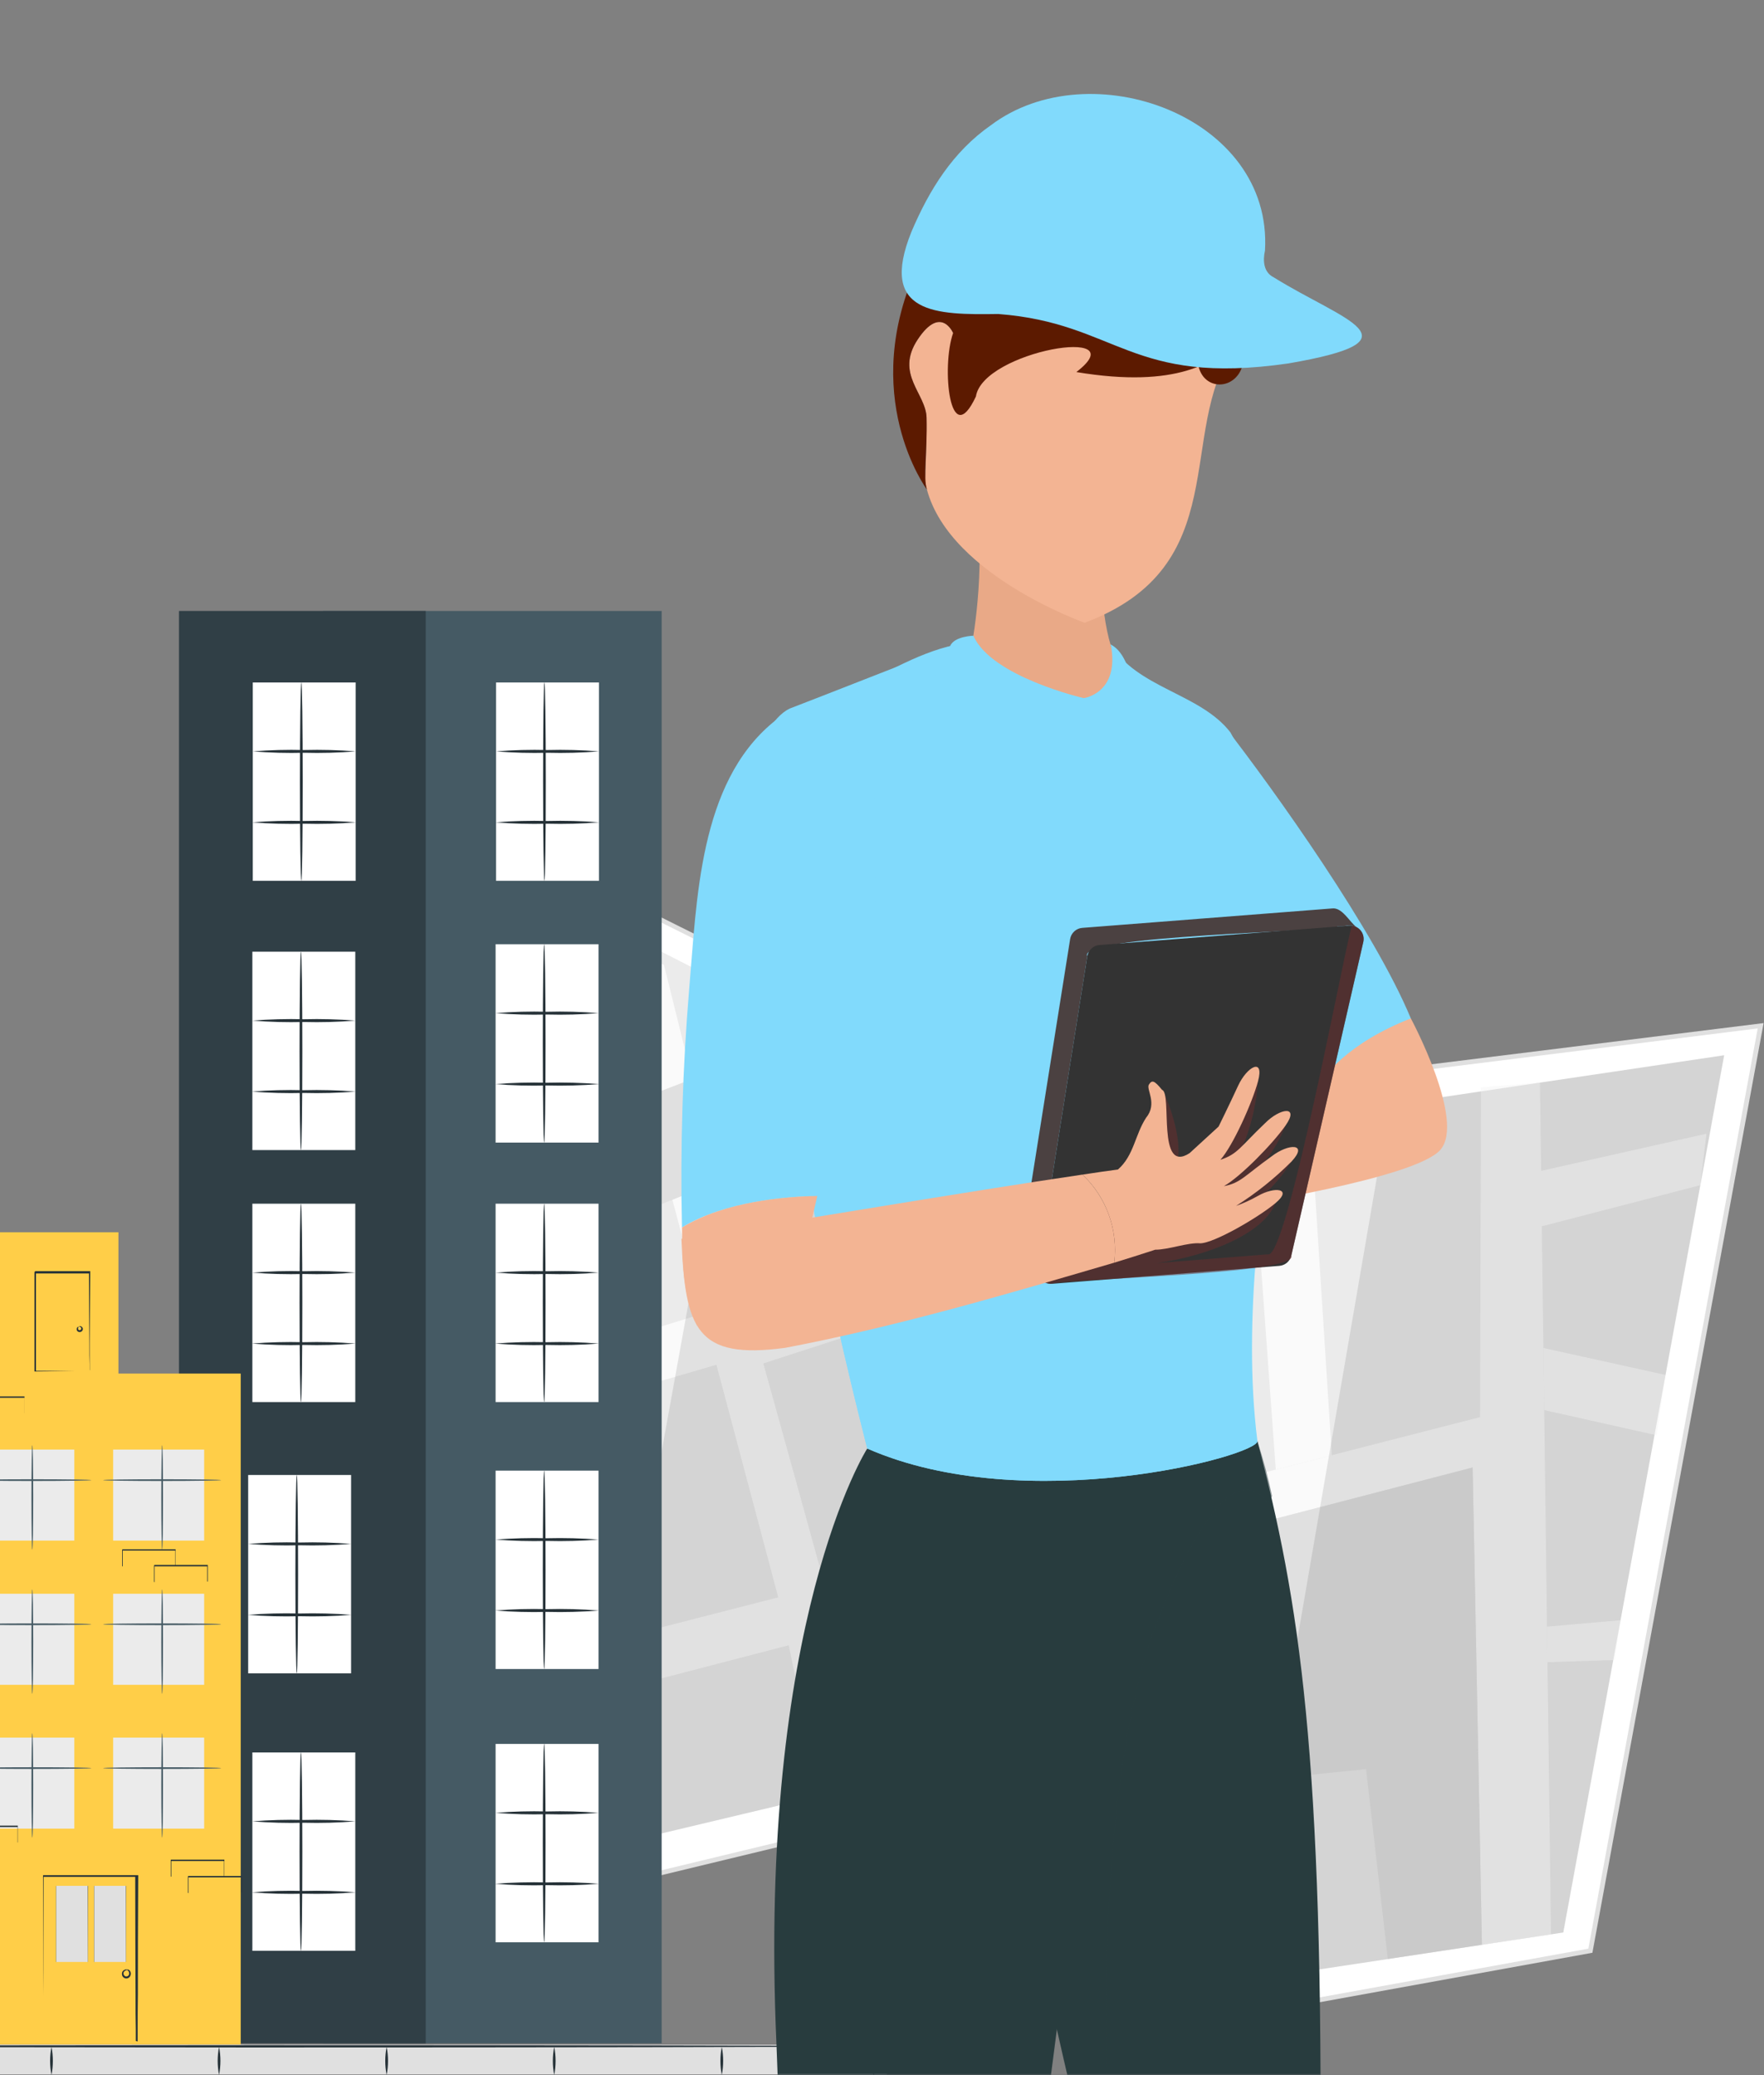 <svg width="608" height="715" viewBox="0 0 608 715" fill="none" xmlns="http://www.w3.org/2000/svg">
<rect x="0" y="0" width="608" height="715" fill="#808080" stroke="none"/>
<path d="M359.478 233.642C365.083 233.799 370.415 236.096 374.379 240.06C378.344 244.025 380.64 249.357 380.797 254.961C380.919 259.721 379.472 264.388 376.681 268.245L376.484 268.54L361.003 289.581C360.695 290.018 360.284 290.374 359.806 290.616C359.328 290.858 358.799 290.98 358.263 290.97C357.728 290.961 357.203 290.82 356.734 290.561C356.265 290.301 355.867 289.931 355.575 289.482L341.586 268.688C338.804 264.825 337.249 260.213 337.126 255.453C337.131 252.545 337.718 249.667 338.85 246.988C339.982 244.309 341.637 241.882 343.719 239.851C345.801 237.82 348.267 236.224 350.973 235.158C353.679 234.092 356.57 233.577 359.478 233.642ZM358.97 268.425C361.432 268.425 363.838 267.695 365.885 266.328C367.932 264.96 369.527 263.016 370.469 260.741C371.412 258.467 371.658 255.964 371.178 253.55C370.697 251.135 369.512 248.917 367.771 247.177C366.03 245.436 363.813 244.25 361.398 243.77C358.983 243.29 356.481 243.536 354.206 244.478C351.932 245.421 349.988 247.016 348.62 249.063C347.252 251.11 346.522 253.516 346.522 255.978C346.52 257.613 346.841 259.233 347.466 260.744C348.09 262.255 349.007 263.628 350.163 264.784C351.32 265.941 352.693 266.857 354.204 267.482C355.715 268.107 357.334 268.428 358.97 268.425Z" fill="#E0E0E0"/>
<path d="M606.881 353.457L548.171 672.181L426.044 694.321L316.626 623.917L199.599 652.174L78.243 574.309L137.659 271.951L258.49 332.187L362.725 309.555L476.21 369.643L606.881 353.457Z" fill="white"/>
<path d="M425.863 695.19L548.859 672.886L548.957 672.329L607.864 352.538L476.357 368.84L362.823 308.735L258.588 331.416L137.051 270.738L136.854 271.787L77.324 574.702L77.8 574.998L199.451 653.043L199.779 652.961L316.478 624.787L425.863 695.19ZM547.465 671.476L426.207 693.468L316.773 623.032L316.445 623.114L199.747 651.288L79.161 573.915L138.199 273.165L258.375 333.056H258.653L362.61 310.474L476.062 370.545H476.275L605.831 354.375L547.465 671.476Z" fill="#E0E0E0"/>
<path d="M594.269 363.625L538.822 665.9L426.863 682.841L317.757 610.404L203.19 637.677L89.673 569.077L143.135 284.595L256.554 342.535L362.823 324.135L478.866 380.762L530.77 373.054L594.269 363.625Z" fill="#EBEBEB"/>
<path d="M510.452 374.661L510.124 488.326L118.897 588.757L138.38 601.614L507.582 505.661L510.78 670.147L534.575 666.54L530.771 373.054L510.452 374.661Z" fill="#FAFAFA"/>
<path d="M588.152 390.667L529.393 403.869L531.426 422.548L586.053 408.395L588.152 390.667Z" fill="#FAFAFA"/>
<path d="M574.065 473.78L531.968 464.498L532.247 485.883L571.015 494.574L574.065 473.78Z" fill="#FAFAFA"/>
<path d="M558.552 558.303L533.214 560.517L533.362 572.751L556.551 571.996L558.552 558.303Z" fill="#FAFAFA"/>
<path d="M510.78 670.148L478.341 675.051L470.847 609.617L419.91 614.799L415.039 674.985L393.49 660.685L393.933 535.196L507.582 505.661L510.78 670.148Z" fill="#E0E0E0"/>
<path d="M380.928 538.575L381.552 605.993L381.994 653.043L393.49 660.685L394.671 530.194L380.928 538.575Z" fill="#FAFAFA"/>
<path d="M328.253 617.358L381.551 605.993L381.699 621.785L345.013 628.493L328.253 617.358Z" fill="#FAFAFA"/>
<path d="M450.446 366.888L459.039 501.446L439.72 506.399L428.831 356.343L450.446 366.888Z" fill="#FAFAFA"/>
<path d="M392.441 518.534L389.161 350.538L377.534 355.179L378.436 413.627L257.588 448.623L228.872 332.531L206.766 320.166L242.139 452.231L269.526 555.236C269.526 555.236 285.483 551.53 284.926 548.906C284.368 546.282 263.081 469.811 263.081 469.811L380.305 431.797L382.421 528.39L392.441 518.534Z" fill="#FAFAFA"/>
<path d="M253.34 468.384L172.13 492.131L134.394 331.104L141.528 295.616L183.462 470.713L250.224 450.214L253.34 468.384Z" fill="#FAFAFA"/>
<path d="M298.471 616.21L284.942 548.906L268.87 552.743L283.154 620.834L298.471 616.21Z" fill="#FAFAFA"/>
<path d="M131.18 450.476L164.373 614.225L135.002 595.71L106.089 487.195L110.255 458.823L131.18 450.476Z" fill="#E0E0E0"/>
<path opacity="0.1" d="M478.866 380.762L426.863 682.841L538.822 665.9L594.269 363.625L478.866 380.762Z" fill="black"/>
<path d="M404.428 344.437L392.965 349.012L109.762 462.153L118.06 418.054L362.823 324.134L404.428 344.437Z" fill="#E0E0E0"/>
<path opacity="0.1" d="M362.824 324.134L317.758 610.404L203.191 637.676L256.555 342.535L362.824 324.134Z" fill="black"/>
<path d="M-134.787 704.603H305.671V714.803H-134.787V704.603Z" fill="#E0E0E0"/>
<path d="M301.227 715C301.227 715 301.227 714.82 301.227 714.426C301.227 714.033 301.227 713.409 301.227 712.622C301.227 710.982 301.227 708.539 301.227 705.226V705.078H301.095C275.119 704.882 189.464 704.75 87.902 704.75L-69.73 704.882L-117.485 705.029L-130.474 705.128L-117.485 705.226L-69.73 705.374L87.902 705.521C189.382 705.521 275.037 705.374 301.014 705.177L300.882 705.046C300.882 708.326 300.882 710.802 300.882 712.442C300.882 713.229 300.882 713.819 300.882 714.246C300.882 714.672 301.227 715 301.227 715Z" fill="#263238"/>
<path d="M248.781 705.324C248.147 708.518 248.147 711.806 248.781 715C249.415 711.806 249.415 708.518 248.781 705.324Z" fill="#263238"/>
<path d="M191.022 705.324C190.388 708.518 190.388 711.806 191.022 715C191.656 711.806 191.656 708.518 191.022 705.324Z" fill="#263238"/>
<path d="M133.263 705.324C132.629 708.518 132.629 711.806 133.263 715C133.897 711.806 133.897 708.518 133.263 705.324Z" fill="#263238"/>
<path d="M75.504 705.324C74.87 708.518 74.87 711.806 75.504 715C76.138 711.806 76.138 708.518 75.504 705.324Z" fill="#263238"/>
<path d="M17.745 705.324C17.111 708.518 17.111 711.806 17.745 715C18.379 711.806 18.379 708.518 17.745 705.324Z" fill="#263238"/>
<path d="M111.337 210.535H228.052V704.111H111.337V210.535Z" fill="#455A64"/>
<path d="M170.965 235.167H206.438V303.52H170.965V235.167Z" fill="white"/>
<path d="M187.644 303.537C187.906 303.537 188.119 288.22 188.119 269.344C188.119 250.468 187.906 235.167 187.644 235.167C187.381 235.167 187.185 250.468 187.185 269.344C187.185 288.22 187.431 303.537 187.644 303.537Z" fill="#263238"/>
<path d="M170.965 258.914C176.862 259.389 182.78 259.547 188.693 259.389C194.612 259.548 200.536 259.389 206.438 258.914C200.536 258.439 194.612 258.28 188.693 258.438C182.78 258.28 176.862 258.439 170.965 258.914Z" fill="#263238"/>
<path d="M170.769 283.365C176.72 283.84 182.692 283.999 188.661 283.841C194.623 283.999 200.59 283.84 206.536 283.365C200.59 282.89 194.623 282.732 188.661 282.89C182.692 282.732 176.72 282.891 170.769 283.365Z" fill="#263238"/>
<path d="M170.818 325.365H206.29V393.718H170.818V325.365Z" fill="white"/>
<path d="M187.562 393.734C187.824 393.734 188.037 378.433 188.037 359.557C188.037 340.682 187.824 325.381 187.562 325.381C187.299 325.381 187.086 340.682 187.086 359.557C187.086 378.433 187.299 393.734 187.562 393.734Z" fill="#263238"/>
<path d="M170.818 349.111C176.72 349.586 182.643 349.744 188.562 349.587C194.476 349.745 200.393 349.586 206.29 349.111C200.393 348.636 194.476 348.477 188.562 348.635C182.643 348.478 176.72 348.636 170.818 349.111Z" fill="#263238"/>
<path d="M170.637 373.563C176.583 374.037 182.55 374.196 188.513 374.038C194.481 374.196 200.453 374.038 206.405 373.563C200.453 373.087 194.481 372.929 188.513 373.087C182.55 372.929 176.583 373.088 170.637 373.563Z" fill="#263238"/>
<path d="M170.818 414.775H206.29V483.128H170.818V414.775Z" fill="white"/>
<path d="M187.562 483.128C187.824 483.128 188.037 467.827 188.037 448.951C188.037 430.075 187.824 414.775 187.562 414.775C187.299 414.775 187.086 430.075 187.086 448.951C187.086 467.827 187.299 483.128 187.562 483.128Z" fill="#263238"/>
<path d="M170.818 438.521C176.72 438.996 182.643 439.154 188.562 438.997C194.476 439.155 200.393 438.996 206.29 438.521C200.393 438.046 194.476 437.887 188.562 438.045C182.643 437.888 176.72 438.046 170.818 438.521Z" fill="#263238"/>
<path d="M170.637 462.973C176.583 463.448 182.55 463.606 188.513 463.448C194.481 463.607 200.453 463.448 206.405 462.973C200.453 462.498 194.481 462.339 188.513 462.497C182.55 462.339 176.583 462.498 170.637 462.973Z" fill="#263238"/>
<path d="M170.818 506.759H206.29V575.112H170.818V506.759Z" fill="white"/>
<path d="M187.562 575.129C187.824 575.129 188.037 559.828 188.037 540.952C188.037 522.076 187.824 506.759 187.562 506.759C187.299 506.759 187.086 522.06 187.086 540.952C187.086 559.844 187.299 575.129 187.562 575.129Z" fill="#263238"/>
<path d="M170.818 530.506C176.72 530.98 182.643 531.139 188.562 530.981C194.476 531.139 200.393 530.981 206.29 530.506C200.392 530.052 194.475 529.898 188.562 530.046C182.643 529.899 176.721 530.052 170.818 530.506Z" fill="#263238"/>
<path d="M170.637 554.957C176.583 555.432 182.55 555.591 188.513 555.433C194.481 555.591 200.453 555.433 206.405 554.957C200.453 554.482 194.481 554.324 188.513 554.482C182.55 554.324 176.583 554.483 170.637 554.957Z" fill="#263238"/>
<path d="M61.696 210.535H146.743V704.111H61.696V210.535Z" fill="#455A64"/>
<g opacity="0.3">
<path d="M61.696 210.535H146.743V704.111H61.696V210.535Z" fill="black"/>
</g>
<path d="M87.131 235.167H122.603V303.52H87.131V235.167Z" fill="white"/>
<path d="M103.859 303.537C104.121 303.537 104.334 288.22 104.334 269.344C104.334 250.468 104.121 235.167 103.859 235.167C103.596 235.167 103.383 250.468 103.383 269.344C103.383 288.22 103.596 303.537 103.859 303.537Z" fill="#263238"/>
<path d="M87.131 258.914C93.028 259.389 98.946 259.547 104.859 259.389C110.778 259.548 116.701 259.389 122.603 258.914C116.701 258.439 110.778 258.28 104.859 258.438C98.946 258.28 93.028 258.439 87.131 258.914Z" fill="#263238"/>
<path d="M86.934 283.365C92.886 283.84 98.858 283.999 104.826 283.841C110.789 283.999 116.756 283.84 122.702 283.365C116.756 282.89 110.789 282.732 104.826 282.89C98.858 282.732 92.886 282.891 86.934 283.365Z" fill="#263238"/>
<path d="M86.984 327.939H122.456V396.292H86.984V327.939Z" fill="white"/>
<path d="M103.728 396.309C103.99 396.309 104.203 380.992 104.203 362.116C104.203 343.24 103.99 327.939 103.728 327.939C103.465 327.939 103.252 343.24 103.252 362.116C103.252 380.992 103.465 396.309 103.728 396.309Z" fill="#263238"/>
<path d="M86.984 351.686C92.886 352.16 98.809 352.319 104.728 352.161C110.641 352.319 116.559 352.161 122.456 351.686C116.559 351.211 110.641 351.052 104.728 351.21C98.809 351.052 92.886 351.211 86.984 351.686Z" fill="#263238"/>
<path d="M86.803 376.137C92.749 376.612 98.716 376.771 104.679 376.613C110.647 376.771 116.619 376.612 122.571 376.137C116.619 375.662 110.647 375.503 104.679 375.662C98.716 375.504 92.749 375.662 86.803 376.137Z" fill="#263238"/>
<path d="M86.984 414.775H122.456V483.128H86.984V414.775Z" fill="white"/>
<path d="M103.728 483.128C103.99 483.128 104.203 467.827 104.203 448.951C104.203 430.075 103.99 414.775 103.728 414.775C103.465 414.775 103.252 430.075 103.252 448.951C103.252 467.827 103.465 483.128 103.728 483.128Z" fill="#263238"/>
<path d="M86.984 438.521C92.886 438.996 98.809 439.154 104.728 438.997C110.641 439.155 116.559 438.996 122.456 438.521C116.559 438.046 110.641 437.887 104.728 438.045C98.809 437.888 92.886 438.046 86.984 438.521Z" fill="#263238"/>
<path d="M86.803 462.973C92.749 463.448 98.716 463.606 104.679 463.448C110.647 463.607 116.619 463.448 122.571 462.973C116.619 462.498 110.647 462.339 104.679 462.497C98.716 462.339 92.749 462.498 86.803 462.973Z" fill="#263238"/>
<path d="M85.54 508.252H121.013V576.605H85.54V508.252Z" fill="white"/>
<path d="M102.284 576.605C102.547 576.605 102.744 561.304 102.744 542.428C102.744 523.552 102.547 508.252 102.284 508.252C102.022 508.252 101.809 523.552 101.809 542.428C101.809 561.304 102.022 576.605 102.284 576.605Z" fill="#263238"/>
<path d="M85.54 531.998C91.437 532.473 97.355 532.632 103.268 532.474C109.187 532.632 115.111 532.473 121.013 531.998C115.111 531.523 109.187 531.364 103.268 531.523C97.355 531.364 91.437 531.523 85.54 531.998Z" fill="#263238"/>
<path d="M85.36 556.45C91.306 556.925 97.273 557.083 103.236 556.925C109.198 557.083 115.165 556.925 121.111 556.45C115.165 555.975 109.198 555.816 103.236 555.974C97.273 555.816 91.306 555.975 85.36 556.45Z" fill="#263238"/>
<path d="M170.818 600.925H206.29V669.278H170.818V600.925Z" fill="white"/>
<path d="M187.562 669.245C187.824 669.245 188.037 653.928 188.037 635.053C188.037 616.177 187.824 600.876 187.562 600.876C187.299 600.876 187.086 616.177 187.086 635.053C187.086 653.928 187.299 669.245 187.562 669.245Z" fill="#263238"/>
<path d="M170.818 624.672C176.72 625.146 182.643 625.305 188.562 625.147C194.476 625.305 200.393 625.147 206.29 624.672C200.393 624.197 194.476 624.038 188.562 624.196C182.643 624.038 176.72 624.197 170.818 624.672Z" fill="#263238"/>
<path d="M170.637 649.123C176.583 649.598 182.55 649.757 188.513 649.599C194.481 649.757 200.453 649.599 206.405 649.123C200.453 648.648 194.481 648.49 188.513 648.648C182.55 648.49 176.583 648.649 170.637 649.123Z" fill="#263238"/>
<path d="M86.984 603.861H122.456V672.214H86.984V603.861Z" fill="white"/>
<path d="M103.728 672.214C103.99 672.214 104.203 656.913 104.203 638.037C104.203 619.161 103.99 603.861 103.728 603.861C103.465 603.861 103.252 619.161 103.252 638.037C103.252 656.913 103.465 672.214 103.728 672.214Z" fill="#263238"/>
<path d="M86.984 627.607C92.886 628.082 98.809 628.24 104.728 628.083C110.641 628.241 116.559 628.082 122.456 627.607C116.559 627.132 110.641 626.973 104.728 627.132C98.809 626.974 92.886 627.133 86.984 627.607Z" fill="#263238"/>
<path d="M86.803 652.059C92.749 652.534 98.716 652.693 104.679 652.535C110.647 652.693 116.619 652.534 122.571 652.059C116.619 651.584 110.647 651.425 104.679 651.583C98.716 651.425 92.749 651.584 86.803 652.059Z" fill="#263238"/>
<path d="M3.609 484.39H-37.751L-37.751 424.614H3.609L3.609 484.39Z" fill="#C28D12"/>
<path d="M40.819 484.39H-0.54L-0.54 424.614H40.819L40.819 484.39Z" fill="#FFCE48"/>
<path d="M30.947 472.32C30.947 472.32 30.947 472.123 30.947 471.713C30.947 471.303 30.947 470.631 30.947 469.877C30.947 468.237 30.947 465.826 30.947 462.858C30.947 456.773 31.029 448.229 31.094 438.258V438.012H12.169L11.874 438.324V447.852C11.874 450.952 11.874 453.936 11.874 456.823C11.874 462.563 11.874 467.81 11.874 472.353V472.583H12.169L25.961 472.468H29.684H30.635C30.848 472.468 30.947 472.468 30.947 472.468H30.586H29.585H25.814L12.169 472.353L12.399 472.566C12.399 468.024 12.399 462.727 12.399 457.036C12.399 454.15 12.399 451.165 12.399 448.065V438.537C12.661 438.258 12.038 438.882 12.104 438.816H30.947L30.668 438.537C30.668 448.377 30.766 456.905 30.799 462.956C30.799 465.941 30.799 468.335 30.881 470.024C30.881 470.811 30.881 471.451 30.881 471.927C30.894 472.059 30.916 472.191 30.947 472.32Z" fill="#263238"/>
<path d="M27.191 457.134C27.191 457.134 26.732 457.134 26.502 457.61C26.435 457.772 26.409 457.948 26.426 458.122C26.443 458.297 26.503 458.464 26.601 458.61C26.746 458.783 26.941 458.908 27.159 458.968C27.378 459.027 27.609 459.019 27.822 458.945C28.036 458.87 28.221 458.732 28.355 458.549C28.488 458.366 28.563 458.148 28.569 457.921C28.55 457.745 28.49 457.576 28.393 457.428C28.296 457.279 28.165 457.156 28.011 457.069C27.486 456.79 27.125 457.069 27.191 457.069C27.257 457.069 27.503 457.069 27.782 457.347C27.866 457.406 27.933 457.487 27.973 457.582C28.013 457.677 28.025 457.782 28.008 457.883C27.991 457.985 27.945 458.08 27.876 458.156C27.806 458.233 27.717 458.288 27.617 458.315C27.109 458.512 26.83 458.053 26.912 457.659C26.994 457.265 27.207 457.216 27.191 457.134Z" fill="#263238"/>
<path d="M82.966 704.488H-88.557L-88.557 473.304H82.966L82.966 704.488Z" fill="#FFCE48"/>
<path d="M70.371 630.116H38.999L38.999 598.744H70.371V630.116Z" fill="#EBEBEB"/>
<path d="M55.89 633.265C56.054 633.265 56.185 625.147 56.185 615.226C56.185 605.304 56.054 597.186 55.89 597.186C55.726 597.186 55.595 605.288 55.595 615.226C55.595 625.164 55.726 633.265 55.89 633.265Z" fill="#455A64"/>
<path d="M76.258 609.256C76.258 609.092 67.14 608.961 55.89 608.961C44.64 608.961 35.506 609.092 35.506 609.256C35.506 609.42 44.624 609.551 55.89 609.551C67.157 609.551 76.258 609.42 76.258 609.256Z" fill="#455A64"/>
<path d="M25.617 630.116H-5.755L-5.755 598.744H25.617L25.617 630.116Z" fill="#EBEBEB"/>
<path d="M11.136 633.265C11.3 633.265 11.448 625.147 11.448 615.226C11.448 605.304 11.3 597.186 11.136 597.186C10.972 597.186 10.841 605.288 10.841 615.226C10.841 625.164 10.972 633.265 11.136 633.265Z" fill="#455A64"/>
<path d="M31.521 609.256C31.521 609.092 22.402 608.961 11.152 608.961C-0.098 608.961 -9.232 609.092 -9.232 609.256C-9.232 609.42 -0.114 609.551 11.152 609.551C22.419 609.551 31.521 609.42 31.521 609.256Z" fill="#455A64"/>
<path d="M70.371 580.557H38.999L38.999 549.185H70.371V580.557Z" fill="#EBEBEB"/>
<path d="M55.89 583.706C56.054 583.706 56.185 575.588 56.185 565.666C56.185 555.744 56.054 547.627 55.89 547.627C55.726 547.627 55.595 555.728 55.595 565.666C55.595 575.604 55.726 583.706 55.89 583.706Z" fill="#455A64"/>
<path d="M76.258 559.697C76.258 559.533 67.14 559.402 55.89 559.402C44.64 559.402 35.506 559.533 35.506 559.697C35.506 559.861 44.624 559.992 55.89 559.992C67.157 559.992 76.258 559.861 76.258 559.697Z" fill="#455A64"/>
<path d="M25.617 580.557H-5.755L-5.755 549.185H25.617L25.617 580.557Z" fill="#EBEBEB"/>
<path d="M11.136 583.706C11.3 583.706 11.448 575.588 11.448 565.666C11.448 555.744 11.3 547.627 11.136 547.627C10.972 547.627 10.841 555.728 10.841 565.666C10.841 575.604 10.972 583.706 11.136 583.706Z" fill="#455A64"/>
<path d="M31.521 559.697C31.521 559.533 22.402 559.402 11.152 559.402C-0.098 559.402 -9.232 559.533 -9.232 559.697C-9.232 559.861 -0.114 559.992 11.152 559.992C22.419 559.992 31.521 559.861 31.521 559.697Z" fill="#455A64"/>
<path d="M70.371 530.866H38.999L38.999 499.494H70.371V530.866Z" fill="#EBEBEB"/>
<path d="M55.89 534.032C56.054 534.032 56.185 525.914 56.185 515.992C56.185 506.07 56.054 497.953 55.89 497.953C55.726 497.953 55.595 506.054 55.595 515.992C55.595 525.93 55.726 534.032 55.89 534.032Z" fill="#455A64"/>
<path d="M76.258 510.023C76.258 509.859 67.14 509.728 55.89 509.728C44.64 509.728 35.506 509.859 35.506 510.023C35.506 510.187 44.624 510.318 55.89 510.318C67.157 510.318 76.258 510.17 76.258 510.023Z" fill="#455A64"/>
<path d="M25.617 530.866H-5.755L-5.755 499.494H25.617L25.617 530.866Z" fill="#EBEBEB"/>
<path d="M11.136 534.032C11.3 534.032 11.448 525.914 11.448 515.992C11.448 506.07 11.3 497.953 11.136 497.953C10.972 497.953 10.841 506.054 10.841 515.992C10.841 525.93 10.972 534.032 11.136 534.032Z" fill="#455A64"/>
<path d="M31.521 510.023C31.521 509.859 22.402 509.728 11.152 509.728C-0.098 509.728 -9.232 509.859 -9.232 510.023C-9.232 510.187 -0.114 510.318 11.152 510.318C22.419 510.318 31.521 510.17 31.521 510.023Z" fill="#455A64"/>
<path d="M47.444 703.455C47.444 703.455 47.444 703.356 47.444 703.176C47.444 702.996 47.444 702.684 47.444 702.34C47.444 701.563 47.444 700.497 47.444 699.142C47.444 696.305 47.444 692.254 47.526 687.203C47.526 676.986 47.526 662.751 47.641 646.434V646.155H14.842V646.434C14.842 662.833 14.842 677.248 14.941 687.564C14.941 692.664 14.941 696.764 14.941 699.617C14.941 701.011 14.941 702.077 14.941 702.897C14.941 703.242 14.941 703.52 14.941 703.734C14.941 703.947 14.941 704.012 14.941 704.012C14.947 703.92 14.947 703.826 14.941 703.734C14.941 703.52 14.941 703.242 14.941 702.897C14.941 702.11 14.941 701.044 14.941 699.617C14.941 696.764 14.941 692.664 14.941 687.564C14.941 677.248 14.941 662.882 15.039 646.434L14.76 646.729H46.903L46.608 646.434C46.608 662.833 46.69 676.986 46.723 687.203C46.723 692.254 46.723 696.305 46.805 699.142C46.805 700.508 46.805 701.574 46.805 702.34C46.805 702.684 46.805 702.963 46.805 703.176C46.805 703.389 47.444 703.455 47.444 703.455Z" fill="#263238"/>
<path d="M30.291 676.051H19.336L19.336 649.828H30.291L30.291 676.051Z" fill="#E0E0E0"/>
<path d="M19.303 676.084H30.323V649.845H19.303V676.084ZM30.274 676.084H19.369V649.845H30.209L30.274 676.084Z" fill="#263238"/>
<path d="M43.394 676.051H32.439V649.828H43.394V676.051Z" fill="#E0E0E0"/>
<path d="M32.406 676.084H43.427V649.845H32.406V676.084ZM43.377 676.084H32.472V649.845H43.328L43.377 676.084Z" fill="#263238"/>
<path d="M43.623 678.774C43.623 678.856 44.165 678.856 44.411 679.479C44.484 679.644 44.522 679.823 44.522 680.004C44.522 680.184 44.484 680.363 44.411 680.528C44.306 680.709 44.151 680.855 43.965 680.948C43.778 681.041 43.568 681.078 43.361 681.053C43.159 680.996 42.977 680.883 42.838 680.726C42.698 680.569 42.607 680.375 42.574 680.168C42.544 679.991 42.561 679.81 42.624 679.643C42.688 679.475 42.795 679.328 42.935 679.216C43.459 678.79 43.952 678.888 43.968 678.806C43.984 678.724 43.459 678.413 42.689 678.888C42.463 679.027 42.281 679.227 42.165 679.465C42.049 679.704 42.003 679.97 42.033 680.233C42.032 680.59 42.159 680.936 42.389 681.209C42.62 681.481 42.94 681.664 43.292 681.723C43.644 681.782 44.006 681.714 44.313 681.531C44.62 681.349 44.852 681.063 44.968 680.725C45.069 680.485 45.111 680.225 45.091 679.965C45.071 679.706 44.99 679.455 44.853 679.233C44.771 679.082 44.656 678.951 44.517 678.849C44.378 678.747 44.219 678.676 44.05 678.642C43.738 678.675 43.623 678.724 43.623 678.774Z" fill="#263238"/>
<path d="M77.341 646.434C77.348 646.314 77.348 646.193 77.341 646.073C77.341 645.761 77.341 645.401 77.341 644.974C77.341 643.892 77.341 642.498 77.341 640.792H77.259H58.957L58.842 640.907V646.614H58.957H72.077H75.898H72.044H58.924L59.039 646.729V641.137C58.809 641.383 59.039 641.137 58.924 641.268H77.226V641.186C77.226 642.826 77.226 644.253 77.226 645.319C77.226 645.745 77.226 646.122 77.226 646.434C77.226 646.745 77.341 646.434 77.341 646.434Z" fill="#263238"/>
<path d="M6.134 634.806C6.141 634.681 6.141 634.555 6.134 634.429C6.134 634.118 6.134 633.757 6.134 633.331C6.134 632.265 6.134 630.871 6.134 629.165V629.083H6.052H-12.25C-12.25 629.083 -12.135 628.952 -12.364 629.198V634.938H-12.25H0.87H4.691H0.854H-12.266L-12.151 635.069V629.444L-12.266 629.559H6.036C6.036 631.199 6.036 632.625 6.036 633.675C6.036 634.118 6.036 634.478 6.036 634.79C6.036 635.102 6.134 634.806 6.134 634.806Z" fill="#263238"/>
<path d="M60.531 539.526V539.148C60.531 538.837 60.531 538.476 60.531 538.05C60.531 536.984 60.531 535.59 60.531 533.884H42.213L42.098 533.999V539.69H42.213H55.333H59.154H55.316H42.197L42.311 539.821C42.311 538.919 42.311 538 42.311 537.049V534.196L42.18 534.311H60.498H60.416C60.416 535.951 60.416 537.377 60.416 538.427V539.542C60.515 539.378 60.531 539.526 60.531 539.526Z" fill="#263238"/>
<path d="M8.43 486.818C8.438 486.697 8.438 486.577 8.43 486.457C8.43 486.145 8.43 485.784 8.43 485.358C8.43 484.265 8.43 482.871 8.43 481.176H-9.872L-9.987 481.291V486.998H-9.872H3.248H7.069H3.231H-9.888L-9.773 487.113V481.521C-10.003 481.767 -9.773 481.521 -9.888 481.652H8.414V481.57C8.414 483.21 8.414 484.653 8.414 485.702C8.414 486.129 8.414 486.506 8.414 486.818C8.414 487.129 8.43 486.818 8.43 486.818Z" fill="#263238"/>
<path d="M71.617 544.97C71.625 544.85 71.625 544.729 71.617 544.609V543.511C71.617 542.445 71.617 541.051 71.617 539.345V539.263H71.535H53.233C53.233 539.263 53.348 539.148 53.102 539.394V542.231C53.102 543.183 53.102 544.101 53.102 544.987V545.101H53.217H66.337H70.141H66.304H53.184L53.299 545.216V539.624L53.184 539.739H71.486H71.404C71.404 541.379 71.404 542.805 71.404 543.855C71.404 544.298 71.404 544.659 71.404 544.97C71.475 544.972 71.546 544.972 71.617 544.97Z" fill="#263238"/>
<path d="M83.277 652.075C83.285 651.955 83.285 651.834 83.277 651.714C83.277 651.403 83.277 651.042 83.277 650.615C83.277 649.55 83.277 648.156 83.277 646.434H83.195H64.894L64.779 646.548V652.255H64.894H78.013H81.834H77.98H64.861L64.975 652.37V649.615C64.975 649.14 64.975 648.664 64.975 648.188V646.778L64.844 646.909H83.146V646.827C83.146 648.467 83.146 649.91 83.146 650.96C83.146 651.386 83.146 651.763 83.146 652.075H83.277Z" fill="#263238"/>
<mask id="mask0_0_1" style="mask-type:luminance" maskUnits="userSpaceOnUse" x="199" y="0" width="409" height="715">
<path d="M199.293 0H607.864V715H199.293V0Z" fill="white"/>
</mask>
<g mask="url(#mask0_0_1)">
<path d="M486.275 350.918C486.275 350.918 505.345 386.433 496.362 396.314C487.379 406.196 426.016 415.54 426.016 415.54L430.556 354.11L451.268 379.054L467.571 351.604L486.275 350.918Z" fill="#F3B493"/>
<path d="M486.267 350.918C473.737 320.687 439.323 272.428 421.955 250.099C417.131 248.521 412.575 250.084 407.551 257.869C383.506 303.028 423.931 346.722 451.266 379.045C455.535 370.374 465.082 359.284 486.267 350.918Z" fill="#81DAFC"/>
<path d="M380.507 170.24C380.507 170.24 374.202 228.499 392.404 235.78C392.404 235.78 364.073 266.264 335.074 221.567C335.074 221.567 340.87 190.937 335.074 166.93L380.507 170.24Z" fill="#E9A987"/>
<path d="M425.273 120.154C405.306 148.697 425.88 195.174 373.838 214.593C373.838 214.593 324.214 197.084 318.823 165.677C318.823 165.677 319.458 152.473 319.352 144.025C319.246 135.577 308.347 128.965 316.326 116.944C324.304 104.923 328.507 114.752 328.507 114.752C328.507 114.752 332.024 104.872 335.671 96.752C339.318 88.631 425.273 120.154 425.273 120.154Z" fill="#F3B493"/>
<path d="M455.049 755.719C456.334 603.997 447.784 551.562 433.387 496.579L382.63 481.825C370.505 497.269 355.483 519.065 347.574 553.177C336.458 610.945 379.522 755.836 388.46 802.735C378.777 875.16 382.31 953.301 397.52 1025.46C400.265 1041.58 403.868 1055.49 401.831 1071.71C414.536 1078.35 440.674 1073.6 440.182 1070.66C430.94 966.156 458.643 860.837 455.049 755.719Z" fill="#283C3E"/>
<g style="mix-blend-mode:multiply" opacity="0.5">
<path d="M344.981 579.923C346.088 626.313 380.188 768.782 388.462 802.746C380.517 767.393 373.369 624.053 398.924 558.492C424.478 492.932 436.819 518.038 436.819 518.038L438.447 515.511C437.106 509.118 435.416 502.804 433.386 496.596L382.628 481.842C379.148 481.897 349.687 549.525 347.574 553.194C345.679 561.974 344.809 570.943 344.981 579.923Z" fill="#283C3E"/>
</g>
<path d="M298.913 499.132C298.913 499.132 261.063 558.415 267.631 704.553C274.251 872.077 269.144 1024.77 262.085 1087.43C262.085 1087.43 276.405 1102.08 296.142 1093.96C297.101 1086.52 298.968 1077.1 301.546 1066.2C340.933 956.072 363.509 657.367 392.669 508.895C415.401 415.839 298.913 499.132 298.913 499.132Z" fill="#283C3E"/>
<path d="M267.874 313.55C270.496 375.273 283.85 439.935 298.914 499.136C353.58 523.132 433.45 501.713 433.389 496.592C422.607 409.892 463.894 323.292 424.102 252.384C413.657 238.846 391.798 237.17 382.711 221.843C383.623 224.213 389.025 240.569 373.541 240.569C346.481 239.535 335.13 221.682 335.13 221.682C314.232 221.257 273.188 252.223 273.188 252.223C268.385 268.587 267.044 290.069 267.874 313.55Z" fill="#81DAFC"/>
<path d="M418.116 359.068C417.859 359.132 416.96 359.371 415.5 359.725C416.39 359.582 417.265 359.363 418.116 359.068Z" fill="#81DAFC"/>
<path d="M335.501 219.062C335.501 219.062 328.902 219.206 327.472 222.622C326.042 226.038 342.226 261.298 349.268 264.614C356.31 267.93 373.544 240.573 373.544 240.573C373.544 240.573 341.643 233.232 335.501 219.062Z" fill="#81DAFC"/>
<path d="M382.856 222.098C397.846 229.717 390.019 287.969 373.545 240.564C373.545 240.564 386.083 238.89 382.856 222.098Z" fill="#81DAFC"/>
<path d="M425.615 118.079C418.887 124.51 406.021 134.044 370.984 128.203C392.116 111.981 338.805 120.884 336.369 136.614C327.354 155.879 324.388 126.417 328.513 114.748C328.513 114.748 324.327 104.912 316.332 116.938C308.336 128.965 319.245 135.574 319.358 144.027C319.655 155.927 318.13 164.535 319.483 168.691C319.483 168.691 295.406 136.24 316.547 91.157C337.689 46.074 411.894 80.772 425.615 118.079Z" fill="url(#paint0_linear_0_1)"/>
<path d="M413.084 126.164C415.266 135.784 428.696 134.367 428.783 122.242C428.405 116.719 413.084 126.164 413.084 126.164Z" fill="url(#paint1_linear_0_1)"/>
<path d="M314.16 79.832C320.274 65.438 328.43 52.291 341.503 43.172C375.596 17.463 438.744 39.993 436.004 86.343C435.238 89.748 435.465 93.797 438.985 95.549C463.062 110.545 490.803 117.201 444.045 125.235C389.462 133.126 385.288 111.338 344.06 108.198C322.759 108.521 302.643 108.317 314.16 79.832Z" fill="#81DAFC"/>
<path d="M327.458 222.624C325.649 226.273 295.761 286.596 294.923 288.294C296.437 287.19 247.039 307.456 249.774 293.123C252.32 283.227 260.272 249.658 272.253 244.133C284.431 239.468 315.651 227.141 327.458 222.624Z" fill="#81DAFC"/>
<path d="M387.433 288.82C388.901 296.954 378.615 298.69 377.332 290.523C375.861 282.391 386.152 280.657 387.433 288.82Z" fill="#81DAFC"/>
<path d="M397.457 334.332C398.925 342.466 388.637 344.202 387.353 336.035C385.893 327.903 396.175 326.169 397.457 334.332Z" fill="#81DAFC"/>
<path d="M408.074 380.363C409.541 388.497 399.253 390.233 397.969 382.066C396.505 373.932 406.791 372.194 408.074 380.363Z" fill="#81DAFC"/>
<path d="M414.44 427.668C415.906 435.802 405.62 437.538 404.336 429.371C402.87 421.237 413.158 419.503 414.44 427.668Z" fill="#81DAFC"/>
<g style="mix-blend-mode:multiply">
<path d="M267.872 313.55C270.494 375.273 283.848 439.935 298.913 499.136C353.578 523.132 433.448 501.713 433.387 496.592C312.025 514.219 301.445 476.256 309.581 464.979C317.716 453.702 384.047 435.093 384.047 435.093L373.106 404.739C373.106 404.739 289.245 416.792 296.499 399C303.753 381.209 300.84 314.28 300.84 314.28L267.872 313.55Z" fill="#81DAFC"/>
</g>
<path d="M353.009 435.08C353.198 435.269 358.57 440.629 358.757 440.818C358.243 440.215 357.883 439.494 357.71 438.72C357.537 437.946 357.556 437.141 357.764 436.375L358.192 433.678L374.756 329.505C370.958 322.204 459.156 321.088 460.919 319.265C462.82 319.31 465.837 318.378 467.568 319.482C465.151 317.721 462.627 312.578 459.132 313.036L373.042 319.728C372.009 319.806 371.033 320.23 370.271 320.931C369.509 321.633 369.007 322.571 368.845 323.594L351.745 431.138C351.633 431.848 351.688 432.574 351.908 433.259C352.127 433.944 352.505 434.567 353.009 435.08Z" fill="#4B4141"/>
<path d="M358.76 440.818C359.231 441.358 359.822 441.78 360.486 442.05C361.15 442.319 361.868 442.429 362.582 442.371L440.953 436.193C441.931 436.114 442.859 435.726 443.602 435.084C444.345 434.443 444.864 433.582 445.086 432.626L469.895 324.578C470.055 323.873 470.047 323.14 469.873 322.438C469.698 321.737 469.361 321.086 468.889 320.538C468.417 319.991 467.824 319.561 467.156 319.285C466.488 319.008 465.764 318.892 465.043 318.947C464.379 319.119 461.655 319.117 460.921 319.266L378.956 325.639C377.923 325.716 376.946 326.14 376.185 326.842C375.423 327.544 374.92 328.482 374.758 329.505L358.194 433.678L357.767 436.375C357.559 437.14 357.54 437.945 357.713 438.719C357.887 439.494 358.246 440.214 358.76 440.818Z" fill="#333333"/>
<g style="mix-blend-mode:multiply" opacity="0.5">
<path d="M358.629 438.409L369.993 437.512C369.496 437.475 369.018 437.303 368.612 437.014C368.206 436.724 367.887 436.329 367.69 435.872C367.492 435.414 367.424 434.911 367.493 434.417C367.561 433.923 367.764 433.457 368.079 433.071L396.136 398.571L401.349 376.913C401.349 376.913 408.213 392.034 405.644 401.342C403.076 410.65 433.605 372.526 433.605 372.526C433.605 372.526 432.415 395.459 421.002 405.201L443.08 387.827C443.08 387.827 438.149 401.885 425.691 409.549C433.543 405.753 445.195 400.179 445.195 400.179C445.195 400.179 438.281 411.677 429.03 416.304L439.584 414.59C435.455 425.223 416.088 432.802 398.703 435.244L436.993 432.218C443.63 434.714 464.42 321.563 466.009 318.954C466.644 319.043 467.254 319.262 467.8 319.599C468.346 319.935 468.816 320.381 469.181 320.909C469.545 321.436 469.796 322.034 469.918 322.664C470.039 323.293 470.029 323.941 469.887 324.567L445.077 432.615C448.628 439.235 364.18 440.726 362.576 442.36C361.396 442.453 360.226 442.089 359.307 441.343C358.387 440.598 357.79 439.527 357.637 438.354C357.964 438.411 358.297 438.429 358.629 438.409Z" fill="#6D2D2D"/>
</g>
<path d="M398.377 430.553C398.165 430.587 398.05 430.615 398.05 430.615C398.088 430.615 398.112 430.632 398.148 430.634C393.461 432.168 388.762 433.655 384.051 435.096C384.727 429.535 384.089 423.892 382.189 418.621C380.289 413.351 377.179 408.599 373.11 404.749C378.028 403.992 382.189 403.402 385.322 402.995C390.849 398.16 391.169 391.054 395.05 385.113C399.053 380.234 394.938 375.331 395.996 373.718C397.053 372.104 397.812 372.218 400.535 375.551C404.103 376.739 398.644 404.75 410.016 397.355L420.005 388.201C420.005 388.201 423.629 380.87 426.724 374.162C429.818 367.455 435.82 364.281 433.618 372.53C431.6 380.053 424.948 394.816 420.644 399.645C426.637 397.669 427.403 395.232 436.057 387C441.26 381.772 447.988 380.845 443.093 387.833C438.671 394.137 427.592 405.481 421.842 408.723C427.548 407.677 428.927 405.178 438.345 398.416C444.209 393.92 451.007 393.927 445.204 400.184C439.407 406.004 432.974 411.155 426.026 415.538C428.603 414.615 431.097 413.476 433.482 412.133C439.431 408.708 445.688 409.527 439.596 414.592C433.503 419.658 418.505 428.323 413.721 428.425C409.371 428.067 402.94 430.619 398.171 430.63C398.237 430.604 398.302 430.585 398.377 430.553Z" fill="#F3B493"/>
<path d="M398.378 430.553C398.266 430.591 398.17 430.661 398.05 430.615C398.05 430.615 398.16 430.587 398.378 430.553Z" fill="#F3B493"/>
<path d="M398.378 430.553C398.266 430.591 398.17 430.661 398.05 430.615C398.05 430.615 398.16 430.587 398.378 430.553Z" fill="#F3B493"/>
<path d="M234.873 426.876C236.135 458.023 240.014 468.544 270.623 464.447C309.549 457.01 346.474 446.099 384.047 435.098C384.725 429.535 384.088 423.891 382.187 418.619C380.287 413.348 377.176 408.595 373.104 404.745C331.15 410.938 274.569 420.598 234.873 426.876Z" fill="#F3B493"/>
<path d="M237.55 340.705C240.198 310.145 240.902 270.058 266.462 248.899C275.352 241.555 282.082 242.154 287.061 246.03C296.055 252.989 299.386 270.465 299.494 271.012C306.933 319.246 295.011 366.209 281.7 412.12C270.986 412.309 249.954 413.917 235.06 422.97C234.438 395.524 235.268 368.064 237.55 340.705Z" fill="#81DAFC"/>
<path d="M281.699 412.11C279.223 422.623 276.575 433.948 277.538 444.847L240.256 456.786C235.296 446.277 235.186 434.219 235.067 422.96C249.963 413.917 270.985 412.3 281.699 412.11Z" fill="#F3B493"/>
</g>
<defs>
<linearGradient id="paint0_linear_0_1" x1="-14122.2" y1="-1092.09" x2="-14154.9" y2="-1211.07" gradientUnits="userSpaceOnUse">
<stop stop-color="#5C1A00"/>
<stop offset="1" stop-color="#B94300"/>
</linearGradient>
<linearGradient id="paint1_linear_0_1" x1="-14188.3" y1="-1110.75" x2="-14188.9" y2="-1135.08" gradientUnits="userSpaceOnUse">
<stop stop-color="#5C1A00"/>
<stop offset="1" stop-color="#B94300"/>
</linearGradient>
</defs>
</svg>
